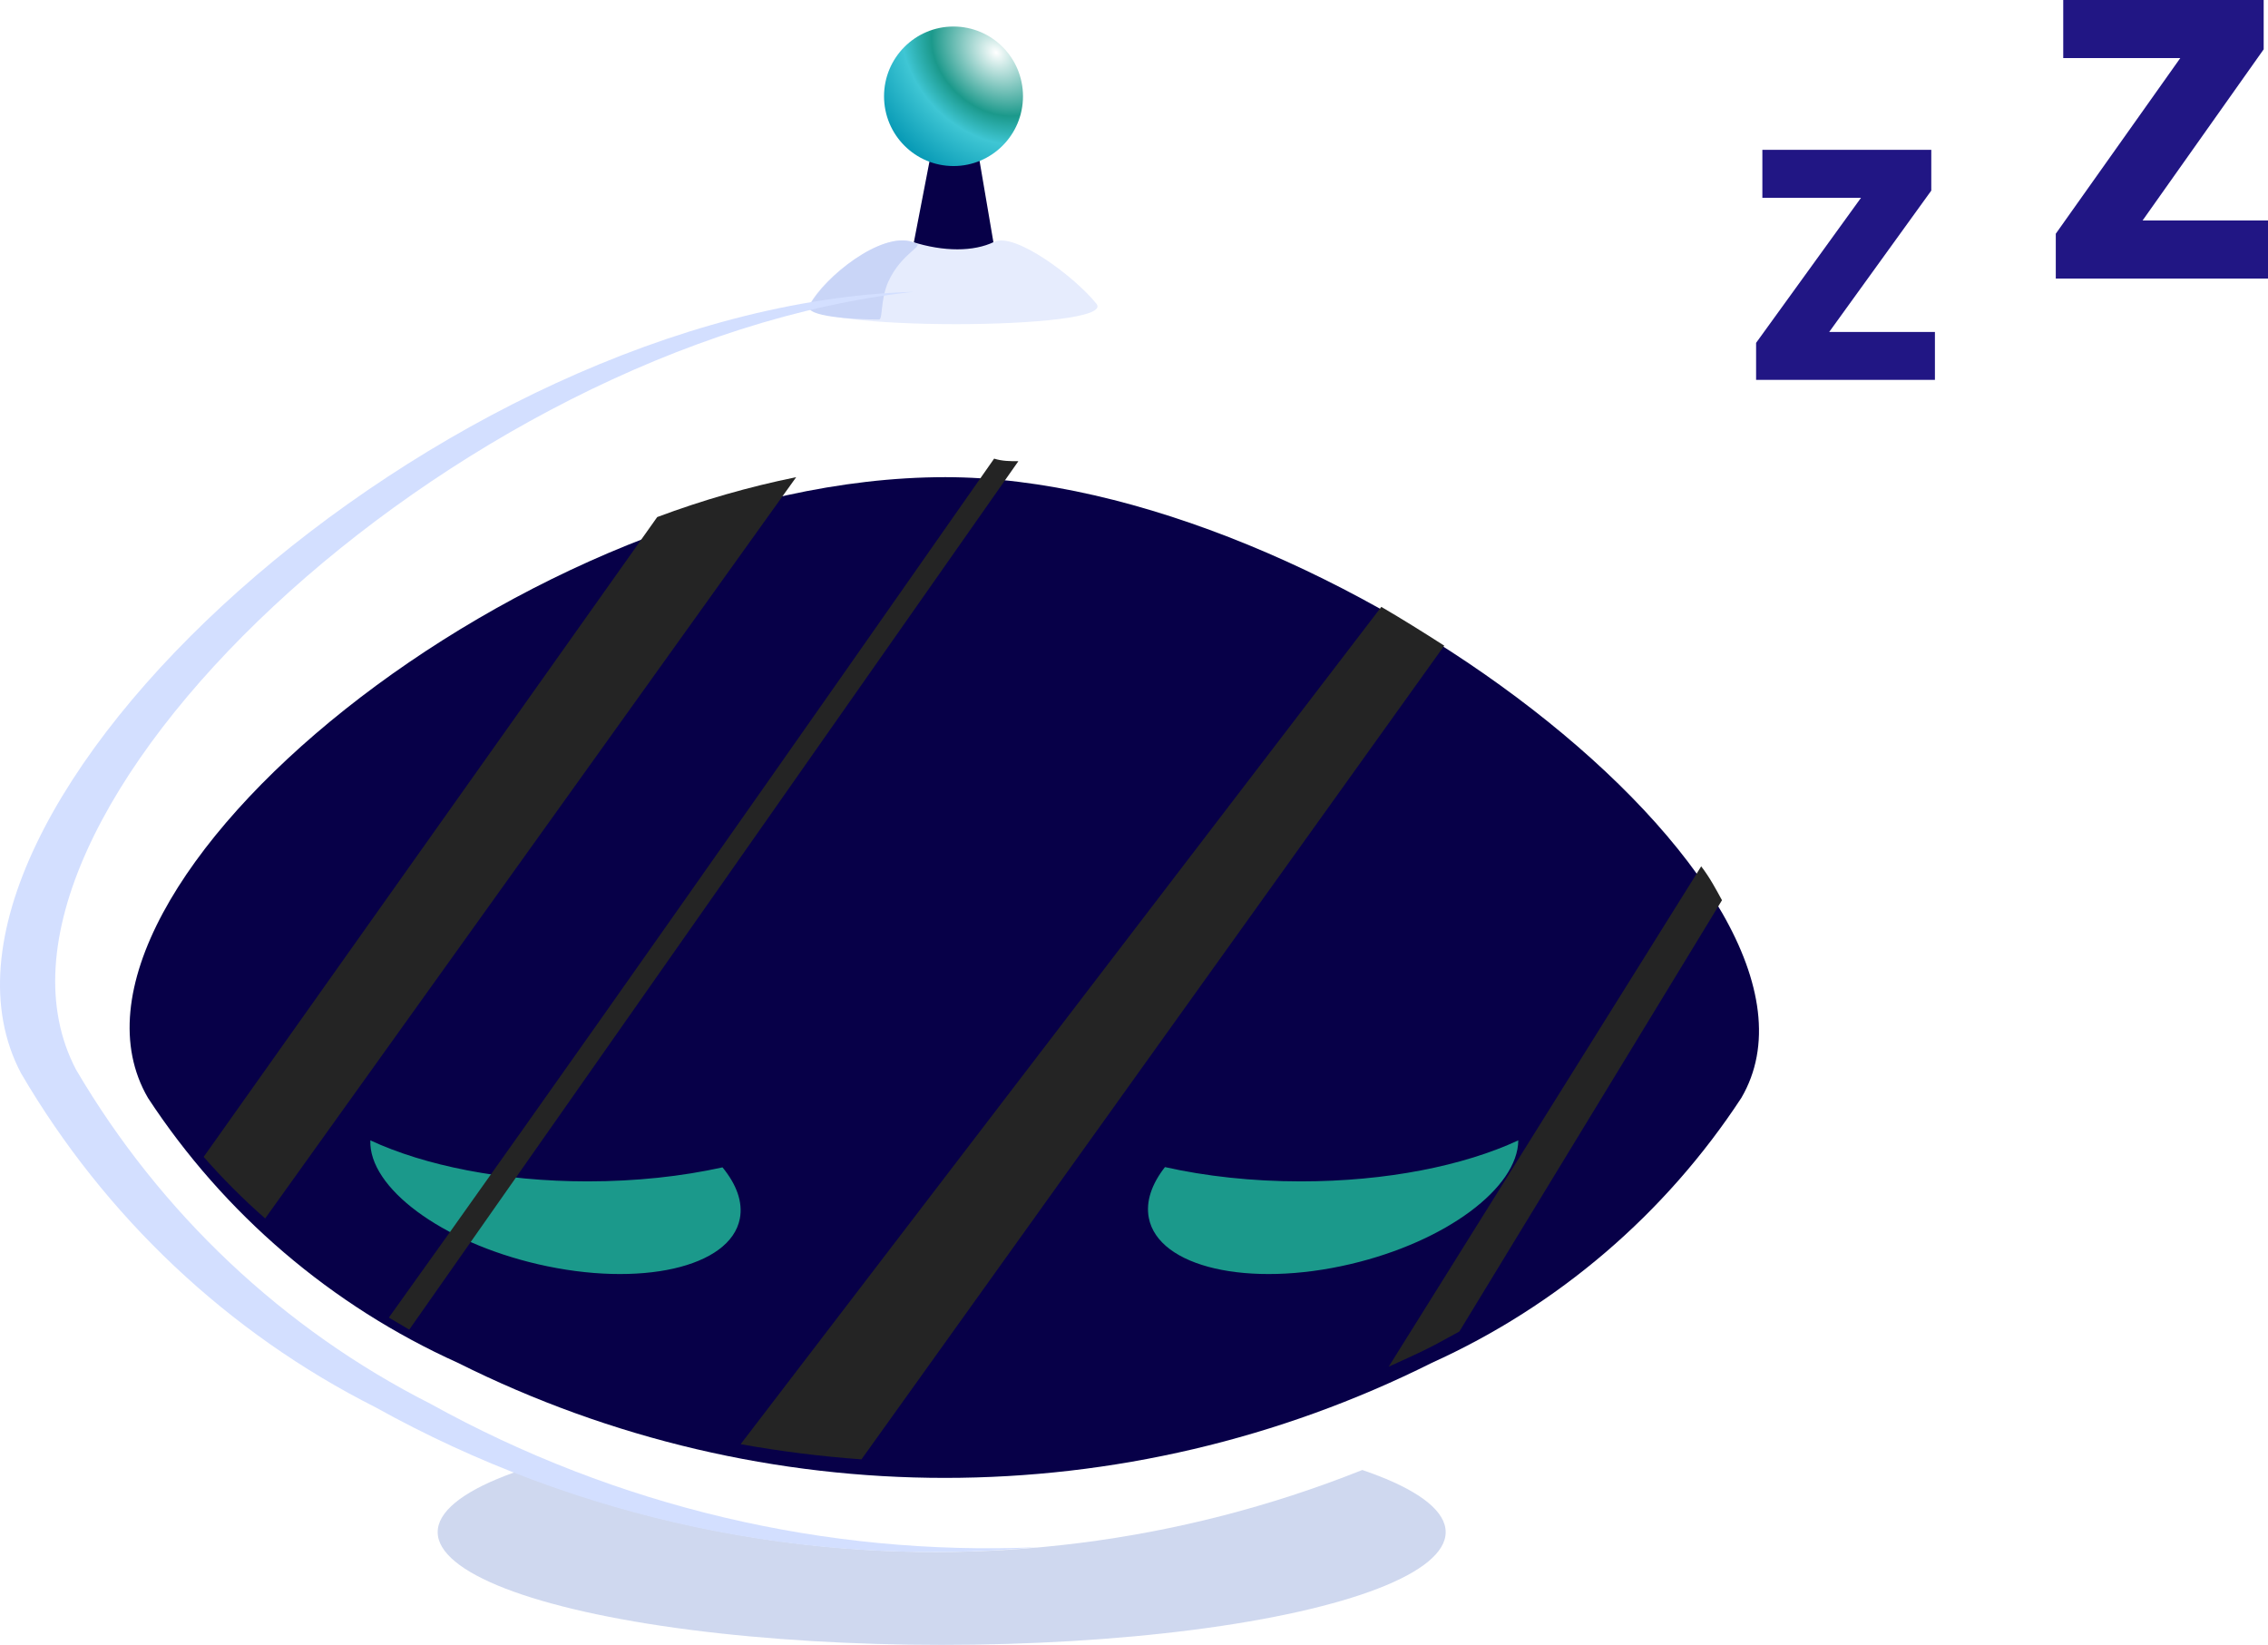 <?xml version="1.0" encoding="UTF-8"?>
<svg width="171px" height="124px" viewBox="0 0 171 124" version="1.1" xmlns="http://www.w3.org/2000/svg" xmlns:xlink="http://www.w3.org/1999/xlink">
    <!-- Generator: Sketch 56.3 (81716) - https://sketch.com -->
    <title>Group 6</title>
    <desc>Created with Sketch.</desc>
    <defs>
        <radialGradient cx="80.711%" cy="18.617%" fx="80.711%" fy="18.617%" r="92.566%" gradientTransform="translate(0.807,0.186),scale(1,0.996),rotate(133.056),scale(1,1.26),translate(-0.807,-0.186)" id="radialGradient-1">
            <stop stop-color="#FFFFFF" offset="0%"></stop>
            <stop stop-color="#1b998b" offset="43.836%"></stop>
            <stop stop-color="#3FC6D4" offset="63.848%"></stop>
            <stop stop-color="#099BB6" offset="100%"></stop>
        </radialGradient>
        <filter x="-15.0%" y="-41.7%" width="130.1%" height="183.4%" filterUnits="objectBoundingBox" id="filter-2">
            <feGaussianBlur stdDeviation="1.4" in="SourceGraphic"></feGaussianBlur>
        </filter>
        <filter x="-15.0%" y="-41.7%" width="130.1%" height="183.3%" filterUnits="objectBoundingBox" id="filter-3">
            <feGaussianBlur stdDeviation="1.4" in="SourceGraphic"></feGaussianBlur>
        </filter>
    </defs>
    <g id="Generator" stroke="none" stroke-width="1" fill="none" fill-rule="evenodd">
        <g id="Generator---Step-1-Copy" transform="translate(-883, -394)">
            <g id="Group-6" transform="translate(882.404, 394)">
                <g id="Group-5" transform="translate(0.596, 2)">
                    <ellipse id="Oval" fill-opacity="0.554" fill="#A8B8E1" cx="71" cy="113.5" rx="38" ry="8.5"></ellipse>
                    <g id="Group-103">
                        <g id="Group-102">
                            <path d="M70.552,20 C34.554,20 -8.949,59.129 1.609,78.904 C7.961,89.73 17.258,98.467 28.385,104.065 C54.659,118.645 86.445,118.645 112.719,104.065 C123.839,98.458 133.134,89.723 139.495,78.904 C149.957,59.129 103.624,20 70.552,20 Z" id="Path" fill="#FFFFFF" fill-rule="nonzero"></path>
                            <g id="Group-7" transform="translate(61, 0)">
                                <g id="Group-208">
                                    <path d="M9.826,6.31 L12.206,6.31 L14.035,17.052 C12.612,18.305 11.551,18.931 10.852,18.931 C10.154,18.931 9.12,18.305 7.75,17.052 L9.826,6.31 Z" id="Line-Copy" fill="#070048" fill-rule="nonzero"></path>
                                    <ellipse id="Oval-Copy-8" fill="url(#radialGradient-1)" cx="10.892" cy="5.259" rx="5.238" ry="5.259"></ellipse>
                                    <path d="M7.786,16.233 C10.149,16.984 12.414,16.984 13.957,16.233 C15.5,15.483 20.03,18.857 21.671,20.903 C23.312,22.948 -1.047,22.948 0.072,20.903 C1.191,18.857 5.422,15.483 7.786,16.233 Z" id="Rectangle-Copy" fill="#E6ECFD"></path>
                                    <path d="M7.785,16.238 C8.352,16.427 7.383,16.221 7.93,16.319 C8.878,16.489 6.943,17.028 5.956,19.281 C5.372,20.615 5.569,22.086 5.272,22.086 C3.298,22.086 -0.395,21.857 0.034,21.034 C1.154,18.892 5.421,15.452 7.785,16.238 Z" id="Rectangle-Copy-2" fill="#C9D5F7"></path>
                                </g>
                            </g>
                            <path d="M32.458,103.827 C21.369,98.206 12.098,89.468 5.742,78.65 C-4.157,59.864 34.298,23.777 68.882,20 C33.282,21.033 -8.726,59.38 1.586,78.908 C7.923,89.741 17.2,98.484 28.301,104.085 C43.533,112.551 60.892,116.225 78.178,114.64 C62.256,115.316 46.453,111.579 32.458,103.827 L32.458,103.827 Z" id="Path" fill="#D3DFFF" fill-rule="nonzero" style="mix-blend-mode: multiply;"></path>
                            <path d="M71.272,33.971 C39.889,33.971 2.026,65.05 11.156,80.766 C16.892,89.518 24.999,96.447 34.526,100.739 C57.643,112.303 84.837,112.303 107.954,100.739 C117.466,96.437 125.561,89.51 131.291,80.766 C140.486,65.05 100.1,33.971 71.272,33.971 Z" id="Path" fill="#070048" fill-rule="nonzero"></path>
                            <path d="M27.923,83.967 C32.021,85.87 37.846,87.059 44.309,87.059 C47.967,87.059 51.422,86.678 54.474,86.002 C55.532,87.29 56.024,88.625 55.78,89.874 C55.062,93.543 48.257,95.08 40.581,93.308 C33.26,91.617 27.79,87.525 27.923,83.967 Z" id="Combined-Shape" fill="#1b998b" filter="url(#filter-2)"></path>
                            <path d="M87.834,85.982 C90.907,86.67 94.393,87.059 98.087,87.059 C104.551,87.059 110.378,85.87 114.475,83.966 C114.441,87.544 109.026,91.603 101.815,93.296 C94.139,95.097 87.334,93.535 86.616,89.805 C86.379,88.572 86.837,87.256 87.834,85.982 Z" id="Combined-Shape" fill="#1b998b" filter="url(#filter-3)"></path>
                            <path d="M104.146,43.75 L55.842,106.87 C58.856,107.412 61.897,107.794 64.952,108.015 L108.891,46.675 C107.309,45.658 105.728,44.672 104.146,43.75 Z" id="Path" fill="#242424" fill-rule="nonzero" style="mix-blend-mode: screen;"></path>
                            <path d="M128.265,63.309 L104.703,101.029 C105.894,100.486 107.053,99.975 108.212,99.369 L110.03,98.378 L129.832,65.864 C129.362,65.002 128.923,64.171 128.265,63.309 Z" id="Path" fill="#242424" fill-rule="nonzero" style="mix-blend-mode: screen;"></path>
                            <path d="M49.552,36.979 L15.356,85.212 C16.797,86.862 18.346,88.412 19.992,89.853 L60.03,33.971 C56.465,34.697 52.962,35.703 49.552,36.979 Z" id="Path" fill="#242424" fill-rule="nonzero" style="mix-blend-mode: screen;"></path>
                            <path d="M29.317,97.327 L30.856,98.235 L76.782,32.768 C76.173,32.768 75.563,32.768 74.954,32.574 C61.548,51.747 41.055,80.976 29.317,97.327 Z" id="Path" fill="#242424" fill-rule="nonzero" style="mix-blend-mode: screen;"></path>
                        </g>
                    </g>
                </g>
                <polygon id="z" fill="#211684" fill-rule="nonzero" points="146.483 28.639 133 28.639 133 25.847 140.91 14.911 133.473 14.911 133.473 11.297 146.209 11.297 146.209 14.368 138.512 25.025 146.483 25.025"></polygon>
                <polygon id="z-copy" fill="#211684" fill-rule="nonzero" points="171.596 21 155.596 21 155.596 17.619 164.983 4.377 156.158 4.377 156.158 0 171.27 0 171.27 3.719 162.138 16.623 171.596 16.623"></polygon>
            </g>
        </g>
    </g>
</svg>
